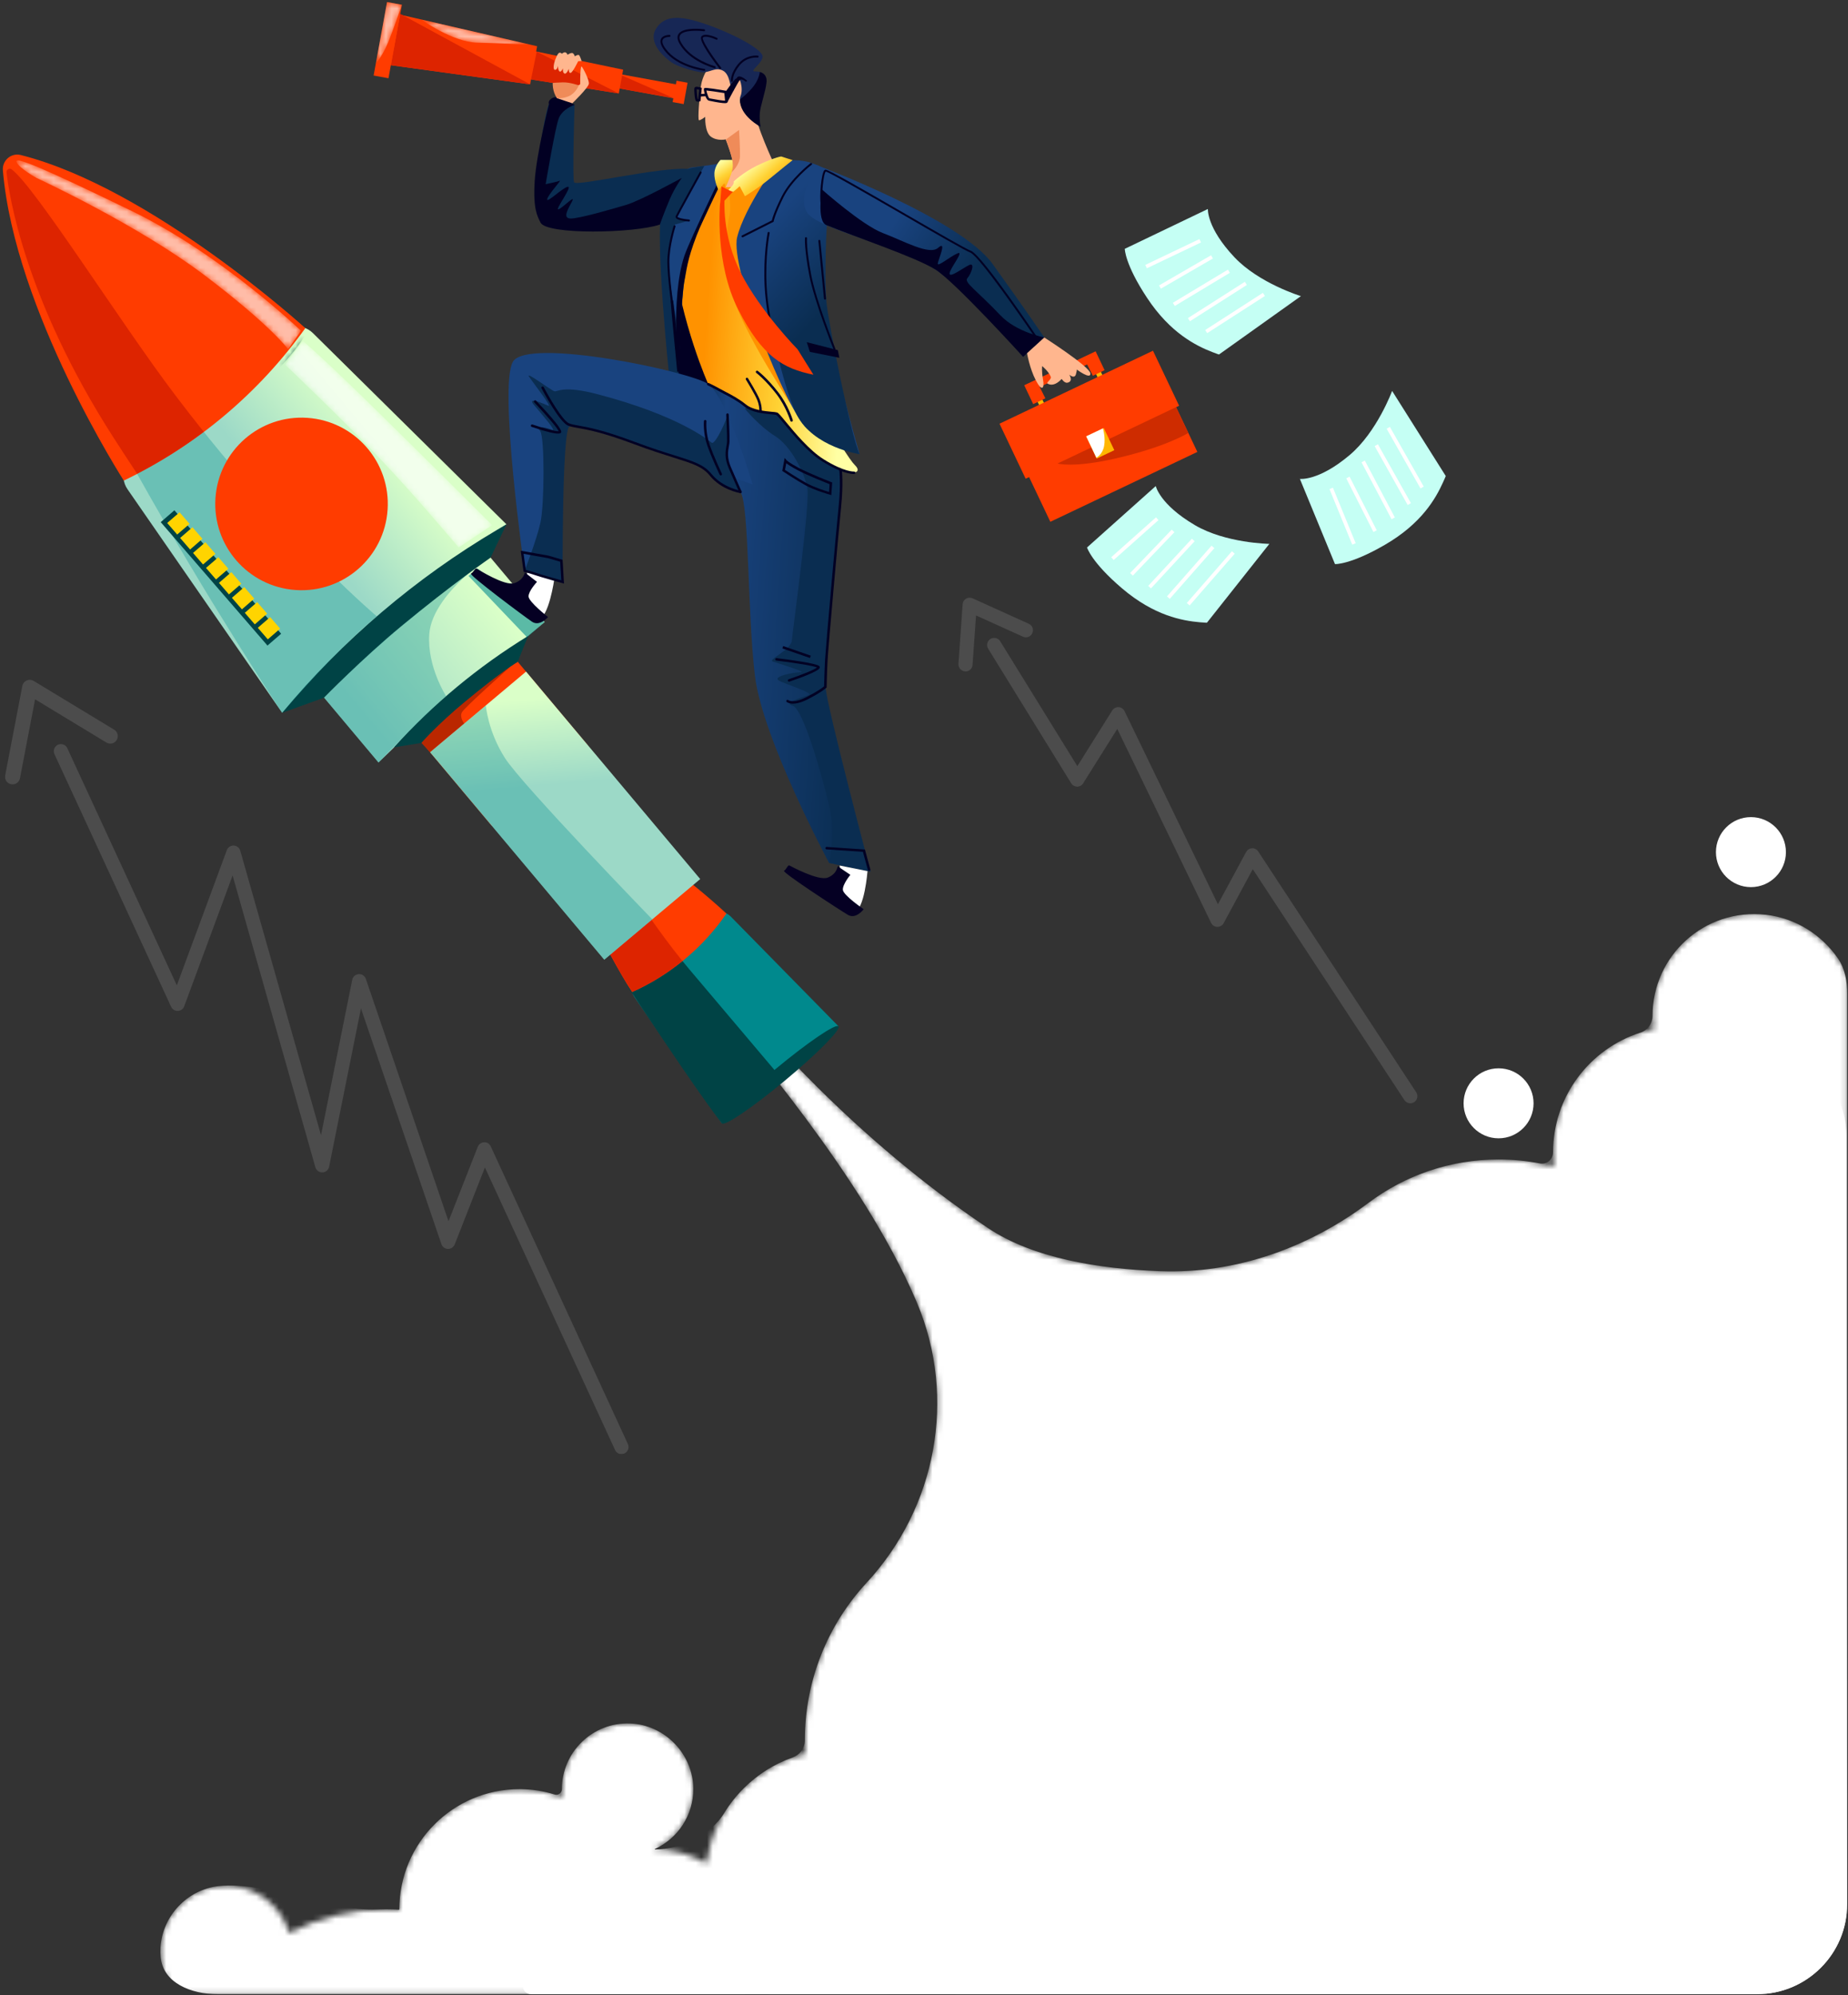 <svg width="328" height="354" viewBox="0 0 328 354" fill="none" xmlns="http://www.w3.org/2000/svg">
<rect x="0" y="0" width="328" height="354" fill="#333333" stroke="none"/>
<g clip-path="url(#clip0_656_10139)">
<mask id="mask0_656_10139" style="mask-type:alpha" maskUnits="userSpaceOnUse" x="28" y="162" width="300" height="192">
<path d="M28.491 345.574C28.801 339.964 33.241 335.264 38.821 334.654C44.691 334.014 49.791 337.724 51.321 342.974C56.471 340.294 62.321 338.774 68.521 338.774C69.311 338.774 70.101 338.804 70.881 338.854C70.881 338.824 70.881 338.804 70.881 338.774C70.881 327.004 80.421 317.454 92.201 317.454C94.891 317.454 97.461 317.974 99.831 318.884C99.771 318.414 99.731 317.934 99.731 317.454C99.731 310.854 105.211 305.534 111.861 305.804C117.981 306.044 122.991 311.204 123.051 317.334C123.101 322.184 120.181 326.354 116.011 328.164C116.091 328.164 116.181 328.154 116.261 328.154C119.581 328.154 122.681 329.064 125.361 330.624C126.051 325.754 128.231 321.064 131.981 317.324C135.111 314.194 138.911 312.154 142.921 311.164C142.881 310.394 142.851 309.614 142.851 308.824C142.851 298.014 147.011 288.184 153.811 280.834C166.201 267.454 169.851 248.034 162.781 231.214C162.721 231.074 162.661 230.934 162.601 230.784C152.951 208.194 131.691 184.404 127.171 178.324C126.611 177.574 126.691 176.494 127.401 175.884C128.261 175.154 129.421 175.414 130.061 176.254C134.071 181.544 151.391 201.884 175.361 217.904C183.321 223.224 194.911 225.154 205.971 225.554C219.311 226.034 232.211 221.434 242.891 213.424C249.321 208.594 257.321 205.734 265.981 205.734C269.381 205.734 272.671 206.174 275.801 207.004C275.711 206.174 275.651 205.334 275.651 204.474C275.651 193.684 283.311 184.684 293.491 182.614C293.391 181.834 293.311 181.034 293.311 180.224C293.311 169.584 302.521 161.094 313.401 162.304C319.861 163.034 325.321 167.264 327.861 173.004V353.834H168.501C168.061 351.804 167.761 349.724 167.631 347.604C166.901 348.624 166.101 349.604 165.191 350.514C163.891 351.814 162.471 352.904 160.981 353.834H136.241C135.291 353.244 134.351 352.594 133.471 351.854C133.251 352.534 132.971 353.194 132.681 353.834H31.321C29.411 351.644 28.321 348.744 28.491 345.574Z" fill="url(#paint0_linear_656_10139)"/>
</mask>
<g mask="url(#mask0_656_10139)">
<path d="M28.491 345.574C28.801 339.964 33.241 335.264 38.821 334.654C47.215 333.739 58.523 339.155 66.959 338.806C67.477 338.785 67.998 338.774 68.521 338.774C69.284 338.774 70.047 338.802 70.802 338.849C70.845 338.852 70.881 338.817 70.881 338.774C70.881 327.004 80.421 317.454 92.201 317.454C94.386 317.454 96.493 317.797 98.476 318.414C99.096 318.606 99.731 318.103 99.731 317.454C99.731 310.854 105.211 305.534 111.861 305.804C117.981 306.044 122.991 311.204 123.051 317.334C123.1 322.095 120.288 326.201 116.24 328.062C116.189 328.085 116.205 328.154 116.261 328.154C120.818 328.154 126.17 325.591 128.537 321.698C129.484 320.141 130.631 318.671 131.981 317.324C134.521 314.784 137.503 312.962 140.679 311.836C141.96 311.382 142.851 310.183 142.851 308.824C142.851 298.014 147.011 288.184 153.811 280.834C166.201 267.454 169.851 248.034 162.781 231.214C162.721 231.074 162.661 230.934 162.601 230.784C152.951 208.194 131.691 184.404 127.171 178.324C126.611 177.574 126.691 176.494 127.401 175.884C128.261 175.154 129.421 175.414 130.061 176.254C134.071 181.544 151.391 201.884 175.361 217.904C183.321 223.224 194.911 225.154 205.971 225.554C219.311 226.034 232.211 221.434 242.891 213.424C249.321 208.594 257.321 205.734 265.981 205.734C268.498 205.734 270.954 205.975 273.33 206.437C274.53 206.67 275.651 205.696 275.651 204.474C275.651 194.521 282.169 186.091 291.171 183.218C292.459 182.807 293.311 181.576 293.311 180.224C293.311 169.584 302.521 161.094 313.401 162.304C318.696 162.902 323.319 165.852 326.213 170.057C327.477 171.893 327.861 174.156 327.861 176.386V337.834C327.861 346.671 320.698 353.834 311.861 353.834H169.903C169.085 353.834 168.374 353.264 168.227 352.46C168.161 352.102 168.1 351.743 168.044 351.382C167.847 350.126 166.09 349.615 165.191 350.514C165.004 350.701 164.815 350.884 164.623 351.062C162.43 353.103 159.393 353.834 156.398 353.834H136.79C136.431 353.834 136.079 353.735 135.778 353.541C135.396 353.294 135.017 353.037 134.645 352.768C134.069 352.351 133.22 352.595 132.94 353.248C132.786 353.609 132.429 353.834 132.036 353.834H38.597C33.974 353.834 28.922 351.855 28.519 347.25C28.471 346.702 28.461 346.142 28.491 345.574Z" fill="url(#paint1_linear_656_10139)"/>
</g>
<path d="M310.771 157.404C307.342 157.404 304.561 154.624 304.561 151.194C304.561 147.764 307.342 144.984 310.771 144.984C314.201 144.984 316.981 147.764 316.981 151.194C316.981 154.624 314.201 157.404 310.771 157.404Z" fill="white"/>
<path d="M265.981 201.974C262.552 201.974 259.771 199.194 259.771 195.764C259.771 192.335 262.552 189.554 265.981 189.554C269.411 189.554 272.191 192.335 272.191 195.764C272.191 199.194 269.411 201.974 265.981 201.974Z" fill="white"/>
<path d="M259.948 237.761C254.644 236.9 251.042 231.902 251.903 226.597C252.763 221.293 257.761 217.691 263.066 218.552C268.37 219.412 271.972 224.41 271.111 229.715C270.251 235.019 265.253 238.621 259.948 237.761Z" fill="white"/>
<path d="M94.264 353.834C93.494 353.834 92.831 353.255 92.831 352.484C92.831 345.664 98.361 340.144 105.171 340.144C108.106 340.144 110.798 341.173 112.916 342.887C114.09 343.837 115.914 343.801 116.981 342.734C121.231 338.484 127.099 336.861 132.59 337.852C134.747 338.241 137.211 336.386 137.211 334.194C137.211 318.894 149.611 306.494 164.911 306.494C165.018 306.494 165.052 306.352 164.957 306.303C162.242 304.892 160.391 302.061 160.391 298.794C160.391 294.114 164.181 290.324 168.861 290.324C173.541 290.324 177.331 294.114 177.331 298.794C177.331 301.417 178.969 310.177 181.096 311.71C184.213 313.957 186.844 316.836 188.803 320.161C189.016 320.524 189.478 320.656 189.853 320.465C190.183 320.298 190.358 319.923 190.273 319.563C189.999 318.403 189.841 317.202 189.841 315.964C189.841 309.916 188.406 301.519 184.163 297.208C178.571 291.528 175.121 283.735 175.121 275.134C175.121 271.622 175.698 268.248 176.765 265.1C177.126 264.035 177.458 262.956 177.609 261.841C179.442 248.325 174.917 236.197 162.871 220.194C161.718 218.661 166.153 214.686 167.62 215.923C169.394 217.419 171.157 218.854 172.881 220.194C188.114 232.039 202.156 233.85 203.625 234.011C203.715 234.021 203.802 234.03 203.891 234.041C210.993 234.947 223.383 234.877 230.463 233.814C231.336 233.682 232.231 233.614 233.141 233.614C237.845 233.614 242.123 235.425 245.321 238.387C247.605 240.501 251.159 241.304 254.271 241.304C259.041 241.304 263.053 244.562 264.196 248.975C264.264 249.239 264.49 249.434 264.761 249.453C264.915 249.464 265.068 249.477 265.222 249.489C265.324 249.497 265.401 249.417 265.401 249.314C265.401 239.554 273.311 231.644 283.071 231.644C287.788 231.644 293.547 229.059 296.132 225.113C296.259 224.919 296.388 224.727 296.521 224.538C298.866 221.18 299.299 216.416 298.09 212.502C297.584 210.866 297.311 209.129 297.311 207.324C297.311 197.564 305.221 189.654 314.981 189.654C317.667 189.654 320.208 190.254 322.483 191.326C326.225 193.088 327.694 197.374 327.698 201.51L327.844 337.817C327.854 346.66 320.687 353.834 311.844 353.834H94.264Z" fill="white"/>
<path d="M125.671 162.884L120.541 169.034L113.611 172.934C112.161 173.744 111.691 175.594 112.591 176.894L128.151 199.334C128.151 199.334 134.831 192.484 137.671 190.114C140.521 187.744 148.841 182.114 148.841 182.114L129.691 162.614C128.591 161.494 126.721 161.624 125.671 162.884Z" fill="#00898D"/>
<path d="M99.361 143.444C100.111 157.394 112.191 176.034 112.191 176.034C118.921 173.024 124.741 168.184 128.931 162.104C128.931 162.094 112.291 146.354 99.361 143.444Z" fill="#FF3C00"/>
<path d="M112.201 176.024C112.201 176.024 109.211 171.734 113.671 178.444C125.781 196.684 128.151 199.324 128.151 199.324C128.151 199.324 132.801 193.734 137.671 190.104C137.671 190.104 131.401 182.704 122.371 172.014C121.961 171.524 121.551 171.024 121.141 170.524C118.411 172.734 115.411 174.584 112.201 176.024Z" fill="#004345"/>
<path d="M121.131 170.524C112.561 159.944 104.441 145.454 103.791 144.854C102.291 144.254 100.801 143.764 99.361 143.434C99.371 143.554 99.381 143.674 99.391 143.794C99.531 145.284 100.291 151.434 104.031 160.524C107.711 169.094 112.201 176.024 112.201 176.024C115.411 174.584 118.411 172.734 121.131 170.524Z" fill="#DD2400"/>
<path d="M148.831 182.104C149.291 182.664 145.041 186.974 139.321 191.724C133.611 196.484 128.601 199.884 128.131 199.314C127.671 198.754 131.921 194.444 137.641 189.694C143.361 184.944 148.371 181.544 148.831 182.104Z" fill="#004345"/>
<path d="M104.351 132.263L87.32 146.563L61.401 115.694L78.432 101.393L104.351 132.263Z" fill="#FF3C00"/>
<path d="M82.401 128.384C82.401 128.384 81.521 127.274 81.981 126.394C82.451 125.504 90.501 118.364 90.501 118.364C90.501 118.364 80.621 124.554 78.491 126.404C76.361 128.254 74.801 131.814 74.801 131.814L76.341 133.464L82.401 128.384Z" fill="#BA2700"/>
<path d="M96.671 110.374L70.111 132.454L67.181 135.294L45.161 109.064L74.731 84.234L96.671 110.374Z" fill="url(#paint2_linear_656_10139)"/>
<path d="M124.281 155.974L107.251 170.284L76.341 133.474L93.371 119.164L124.281 155.974Z" fill="url(#paint3_linear_656_10139)"/>
<path opacity="0.32" d="M86.231 125.164C86.231 125.164 86.581 129.724 89.611 134.484C92.631 139.244 115.771 163.124 115.771 163.124L107.251 170.274L76.341 133.464L86.231 125.164Z" fill="#00898D"/>
<path d="M48.051 59.964L38.041 71.694L24.831 79.484C22.081 81.104 21.051 84.534 22.641 86.824L50.081 126.474C50.081 126.474 63.031 113.304 68.501 108.714C73.981 104.114 89.901 93.044 89.901 93.044L55.541 59.104C53.591 57.164 50.101 57.574 48.051 59.964Z" fill="url(#paint4_linear_656_10139)"/>
<path d="M0.511 30.224C2.591 55.124 21.971 85.274 21.971 85.274C34.811 79.104 45.891 69.804 54.191 58.224C54.191 58.224 26.931 33.374 3.671 27.504C1.971 27.084 0.371 28.474 0.511 30.224Z" fill="#FF3C00"/>
<path d="M50.081 126.474L57.521 123.784C57.521 123.784 64.271 116.884 71.171 111.164C80.241 103.654 87.071 98.944 87.071 98.944L89.891 93.024L88.221 94.014C73.751 102.574 60.851 113.554 50.081 126.474Z" fill="#004345"/>
<path d="M74.791 131.814C74.791 131.814 77.551 128.624 82.531 124.504C89.071 119.084 91.871 117.454 91.871 117.454L93.731 112.844C84.891 118.264 76.871 124.914 69.921 132.604L74.791 131.814Z" fill="#004345"/>
<path opacity="0.32" d="M24.331 84.064C37.211 107.104 50.071 126.474 50.071 126.474C50.071 126.474 55.991 119.754 59.461 116.254C64.551 111.124 66.891 109.364 66.891 109.364C66.891 109.364 53.151 97.844 36.181 76.634C32.451 79.424 28.491 81.914 24.331 84.064Z" fill="#00898D"/>
<path d="M31.111 70.124C21.481 57.424 6.231 33.134 2.071 30.054C1.671 29.754 1.111 30.084 1.161 30.584C1.571 34.344 4.311 52.984 20.101 77.574C21.531 79.804 22.941 81.954 24.331 84.054C28.491 81.904 32.451 79.414 36.171 76.624C34.521 74.554 32.821 72.394 31.111 70.124Z" fill="#DD2400"/>
<path d="M52.492 104.691C44.055 104.125 37.675 96.826 38.241 88.389C38.808 79.952 46.107 73.572 54.543 74.139C62.98 74.705 69.361 82.004 68.794 90.441C68.228 98.878 60.929 105.258 52.492 104.691Z" fill="#FF3C00"/>
<path opacity="0.32" d="M79.181 123.524C79.181 123.524 75.781 118.274 76.191 112.514C76.471 108.494 80.061 104.594 82.191 102.614C83.111 101.764 83.761 101.264 83.761 101.264C83.761 101.264 73.261 109.134 68.021 113.784C62.781 118.434 57.531 123.784 57.531 123.784L67.191 135.294C67.181 135.294 75.021 127.044 79.181 123.524Z" fill="#00898D"/>
<path d="M47.473 114.545L28.527 92.643L30.955 90.543L49.901 112.445L47.473 114.545Z" fill="#004345"/>
<path d="M31.45 94.845L29.677 92.795L31.87 90.898L33.643 92.948L31.45 94.845Z" fill="#FFD400"/>
<path d="M33.741 97.501L31.968 95.452L34.162 93.555L35.935 95.604L33.741 97.501Z" fill="#FFD400"/>
<path d="M36.036 100.16L34.263 98.11L36.456 96.213L38.229 98.263L36.036 100.16Z" fill="#FFD400"/>
<path d="M38.338 102.818L36.565 100.769L38.758 98.871L40.531 100.921L38.338 102.818Z" fill="#FFD400"/>
<path d="M40.637 105.469L38.864 103.419L41.057 101.522L42.83 103.571L40.637 105.469Z" fill="#FFD400"/>
<path d="M42.936 108.119L41.163 106.07L43.356 104.173L45.129 106.222L42.936 108.119Z" fill="#FFD400"/>
<path d="M45.224 110.782L43.451 108.733L45.645 106.836L47.417 108.885L45.224 110.782Z" fill="#FFD400"/>
<path d="M47.529 113.441L45.757 111.391L47.95 109.494L49.723 111.544L47.529 113.441Z" fill="#FFD400"/>
<mask id="mask1_656_10139" style="mask-type:alpha" maskUnits="userSpaceOnUse" x="2" y="28" width="52" height="34">
<path d="M6.521 31.594C6.521 31.594 24.431 39.864 36.241 48.794C48.051 57.714 51.141 61.964 51.141 61.964L53.421 58.684C53.421 58.684 39.401 45.214 23.361 37.424C7.311 29.634 2.461 27.634 2.951 28.774C3.431 29.894 6.521 31.594 6.521 31.594Z" fill="url(#paint5_linear_656_10139)"/>
</mask>
<g mask="url(#mask1_656_10139)">
<path opacity="0.66" d="M6.521 31.594C6.521 31.594 24.431 39.864 36.241 48.794C48.051 57.714 51.141 61.964 51.141 61.964L53.421 58.684C53.421 58.684 39.401 45.214 23.361 37.424C7.311 29.634 2.461 27.634 2.951 28.774C3.431 29.894 6.521 31.594 6.521 31.594Z" fill="url(#paint6_linear_656_10139)"/>
</g>
<mask id="mask2_656_10139" style="mask-type:alpha" maskUnits="userSpaceOnUse" x="50" y="60" width="38" height="38">
<path d="M50.601 64.704C50.601 64.704 59.931 73.594 66.531 80.434C73.131 87.274 81.411 97.144 81.411 97.144L87.361 93.174C87.361 93.174 73.431 79.254 64.701 70.744C56.801 63.034 53.761 60.494 53.761 60.494L50.601 64.704Z" fill="url(#paint7_linear_656_10139)"/>
</mask>
<g mask="url(#mask2_656_10139)">
<path opacity="0.66" d="M50.601 64.704C50.601 64.704 59.931 73.594 66.531 80.434C73.131 87.274 81.411 97.144 81.411 97.144L87.361 93.174C87.361 93.174 73.431 79.254 64.701 70.744C56.801 63.034 53.761 60.494 53.761 60.494L50.601 64.704Z" fill="url(#paint8_linear_656_10139)"/>
<path d="M55.671 81.604C52.771 77.824 48.701 78.334 45.431 81.244C42.161 84.154 40.921 88.344 43.821 92.124C44.041 92.414 44.281 92.684 44.531 92.944L44.541 92.954C45.111 93.624 45.821 94.124 46.621 94.534C46.891 94.684 47.171 94.814 47.451 94.924C48.811 95.514 52.311 96.634 53.681 97.314C55.621 98.274 57.491 100.274 58.231 101.104C58.461 101.364 58.751 101.564 59.071 101.694L59.481 101.864C59.941 102.054 60.471 101.984 60.861 101.674L63.971 99.204C64.491 98.794 64.511 98.004 64.011 97.574C62.271 96.084 58.811 92.894 58.321 90.754C57.661 87.884 57.831 84.704 56.331 82.564L56.321 82.554C56.121 82.244 55.901 81.914 55.671 81.604Z" fill="#BA2700"/>
<path d="M57.501 80.014C54.601 76.234 50.531 76.744 47.261 79.654C43.991 82.564 42.751 86.754 45.651 90.534C45.871 90.824 46.111 91.094 46.361 91.354L46.371 91.364C46.941 92.034 47.651 92.534 48.451 92.944C48.721 93.094 49.001 93.224 49.281 93.334C50.641 93.924 52.151 94.374 53.521 95.054C56.021 96.294 56.151 96.924 56.151 96.924L58.751 94.614L61.381 92.284C61.381 92.284 60.811 92.054 60.151 89.174C59.491 86.304 59.661 83.124 58.161 80.984L58.151 80.974C57.951 80.644 57.741 80.324 57.501 80.014Z" fill="#FFD400"/>
<path d="M60.941 91.694C60.941 91.694 60.361 93.184 58.761 94.614C57.161 96.034 55.691 96.364 55.691 96.364C55.691 96.364 55.431 97.834 55.871 97.934C56.311 98.044 56.371 97.894 56.371 97.894C56.371 97.894 58.471 100.944 59.781 101.094C61.001 101.224 62.511 99.834 62.721 99.634C62.931 99.464 64.381 98.224 64.491 96.914C64.611 95.494 62.221 92.704 62.221 92.704C62.221 92.704 62.361 92.654 62.351 92.174C62.331 91.694 60.941 91.694 60.941 91.694Z" fill="url(#paint9_linear_656_10139)"/>
<path d="M57.371 95.764C57.031 95.364 55.161 93.144 53.331 91.234C53.511 90.904 53.641 90.504 53.711 90.074C53.951 90.144 54.181 90.184 54.401 90.164C54.741 90.134 55.011 89.994 55.181 89.754L54.701 89.414C54.631 89.514 54.521 89.574 54.351 89.584C54.171 89.594 53.971 89.554 53.761 89.474C53.751 89.064 53.621 88.664 53.361 88.284C52.961 87.704 52.221 86.734 51.711 86.754C51.571 86.764 51.431 86.834 51.351 86.964C51.051 87.474 51.721 88.554 52.301 89.154C52.561 89.424 52.851 89.654 53.161 89.824C53.121 90.174 53.031 90.504 52.901 90.784C51.731 89.604 50.641 88.624 50.031 88.414C49.181 88.124 48.891 88.504 48.801 88.684C48.431 89.454 49.441 90.924 51.061 91.964C51.681 92.364 52.181 92.254 52.501 92.104C52.671 92.014 52.841 91.884 52.981 91.724C54.491 93.304 56.091 95.144 56.921 96.134L57.371 95.764ZM49.831 88.974C50.351 89.154 51.411 90.114 52.571 91.314C52.471 91.434 52.351 91.534 52.231 91.594C51.971 91.724 51.681 91.694 51.371 91.494C49.721 90.434 49.181 89.234 49.321 88.954C49.331 88.934 49.351 88.924 49.381 88.914C49.471 88.884 49.621 88.894 49.831 88.974ZM52.881 88.614C52.991 88.774 53.071 88.934 53.121 89.114C52.981 89.014 52.851 88.894 52.721 88.764C52.261 88.274 51.971 87.744 51.881 87.454C52.101 87.634 52.481 88.034 52.881 88.614Z" fill="black"/>
<path d="M60.321 93.174C59.571 92.104 58.181 90.044 57.021 88.144C57.171 88.044 57.291 87.934 57.401 87.804C57.651 87.504 57.891 86.974 57.631 86.194C57.001 84.314 55.881 82.984 55.071 83.164C54.811 83.214 54.431 83.444 54.541 84.384C54.621 85.054 55.321 86.424 56.191 87.894C55.911 87.974 55.601 88.004 55.281 87.994C55.181 87.644 55.031 87.294 54.841 86.974C54.391 86.244 53.491 85.334 52.971 85.554C52.841 85.614 52.751 85.714 52.711 85.864C52.591 86.384 53.421 87.444 53.791 87.874C54.081 88.214 54.421 88.434 54.801 88.524C54.841 88.784 54.831 89.034 54.781 89.234C54.751 89.344 54.691 89.494 54.561 89.554L54.831 90.074C55.071 89.944 55.251 89.704 55.341 89.384C55.411 89.144 55.421 88.874 55.391 88.584C55.781 88.594 56.161 88.524 56.501 88.414C57.961 90.824 59.731 93.344 59.851 93.524L60.321 93.174ZM55.191 83.724C55.461 83.664 56.441 84.494 57.071 86.374C57.211 86.794 57.171 87.144 56.941 87.424C56.881 87.504 56.801 87.574 56.711 87.634C55.851 86.184 55.181 84.894 55.111 84.314C55.071 83.894 55.161 83.734 55.191 83.724ZM54.331 87.274C54.431 87.444 54.521 87.624 54.601 87.804C54.471 87.724 54.341 87.614 54.221 87.474C53.741 86.914 53.441 86.434 53.331 86.164C53.581 86.324 53.991 86.714 54.331 87.274Z" fill="black"/>
<path d="M56.551 98.074C56.411 98.114 56.261 98.034 56.211 97.894C56.151 97.744 56.231 97.574 56.381 97.514C56.391 97.504 57.691 97.004 59.431 95.534C61.161 94.074 61.961 92.574 61.961 92.554C62.031 92.414 62.211 92.354 62.351 92.434C62.491 92.504 62.551 92.684 62.471 92.824C62.441 92.884 61.621 94.444 59.791 95.984C57.971 97.514 56.631 98.044 56.571 98.064C56.571 98.074 56.561 98.074 56.551 98.074Z" fill="black"/>
<path d="M58.241 98.844C58.101 98.874 57.961 98.814 57.901 98.674C57.841 98.524 57.901 98.354 58.051 98.284C58.071 98.274 59.551 97.634 60.651 96.464C61.761 95.294 62.161 94.464 62.161 94.454C62.231 94.304 62.401 94.244 62.551 94.314C62.701 94.384 62.761 94.554 62.691 94.704C62.671 94.744 62.261 95.634 61.071 96.874C59.881 98.124 58.341 98.794 58.281 98.824C58.271 98.834 58.251 98.844 58.241 98.844Z" fill="black"/>
<path d="M58.721 99.464C58.581 99.494 58.441 99.434 58.381 99.294C58.321 99.144 58.381 98.974 58.531 98.904C58.551 98.894 60.031 98.254 61.131 97.084C62.241 95.914 62.641 95.084 62.641 95.074C62.711 94.934 62.881 94.864 63.031 94.934C63.181 95.004 63.241 95.174 63.171 95.324C63.151 95.364 62.741 96.254 61.551 97.494C60.361 98.744 58.821 99.414 58.761 99.444C58.751 99.454 58.731 99.464 58.721 99.464Z" fill="black"/>
<path d="M59.191 100.084C59.051 100.114 58.911 100.054 58.851 99.914C58.791 99.764 58.851 99.594 59.001 99.524C59.021 99.514 60.501 98.874 61.601 97.704C62.711 96.534 63.111 95.704 63.111 95.694C63.181 95.544 63.351 95.484 63.501 95.554C63.651 95.624 63.711 95.794 63.641 95.944C63.621 95.984 63.201 96.874 62.021 98.114C60.831 99.364 59.291 100.034 59.231 100.064C59.221 100.074 59.211 100.084 59.191 100.084Z" fill="black"/>
<mask id="mask3_656_10139" style="mask-type:alpha" maskUnits="userSpaceOnUse" x="45" y="78" width="14" height="7">
<path d="M58.741 84.654C58.741 84.654 57.041 77.324 51.261 78.764C46.771 79.884 45.721 83.854 45.721 83.854C45.721 83.854 48.391 82.044 51.261 81.664C56.521 80.984 57.971 83.914 58.741 84.654Z" fill="url(#paint10_linear_656_10139)"/>
</mask>
<g mask="url(#mask3_656_10139)">
<path d="M58.741 84.654C58.741 84.654 57.041 77.324 51.261 78.764C46.771 79.884 45.721 83.854 45.721 83.854C45.721 83.854 48.391 82.044 51.261 81.664C56.521 80.984 57.971 83.914 58.741 84.654Z" fill="url(#paint11_linear_656_10139)"/>
</g>
<path d="M41.461 72.884C41.001 73.274 40.521 73.674 40.021 74.074C27.291 84.474 22.301 85.734 22.091 85.784C21.821 85.844 21.541 85.674 21.481 85.404C21.421 85.124 21.591 84.854 21.861 84.794C21.911 84.784 26.911 83.484 39.381 73.294C51.821 63.124 53.701 58.124 53.721 58.074C53.821 57.804 54.111 57.664 54.371 57.764C54.641 57.854 54.781 58.144 54.691 58.414C54.611 58.594 52.911 63.264 41.461 72.884Z" fill="#004345"/>
</g>
<path opacity="0.58" d="M93.541 113.074L83.161 102.194L84.731 100.844L96.671 110.374L93.541 113.074Z" fill="#00898D"/>
<path d="M148.131 76.054C148.131 76.054 149.211 87.364 147.971 95.344C146.741 103.324 145.171 117.624 147.221 126.414C149.271 135.194 153.801 153.884 154.381 154.404C154.961 154.924 147.141 153.094 147.141 153.094C147.141 153.094 135.331 131.094 133.991 119.894C132.651 108.694 132.981 89.504 131.421 87.284C129.851 85.074 124.901 83.194 123.641 78.444C122.021 72.304 126.531 65.694 126.531 65.694C126.531 65.694 146.771 72.594 148.131 76.054Z" fill="url(#paint12_linear_656_10139)"/>
<path d="M132.211 72.524C132.211 72.524 134.761 75.634 137.541 77.354C140.321 79.074 142.801 83.814 143.301 86.634C143.801 89.454 140.671 111.994 140.541 113.654C140.401 115.314 136.211 117.064 137.151 117.374C138.091 117.694 143.331 119.274 142.111 119.274C140.891 119.274 137.011 120.024 138.241 120.744C139.481 121.464 144.451 122.914 143.531 123.304C142.621 123.694 138.761 124.704 140.681 125.214C142.601 125.724 146.121 138.424 147.221 143.164C148.321 147.904 147.151 153.104 147.151 153.104L154.521 154.664C154.521 154.664 146.741 125.284 146.511 121.894C146.291 118.504 148.511 94.994 149.071 90.014C149.731 84.104 149.361 81.244 149.361 81.244C149.361 81.244 139.981 72.674 136.861 72.044C133.741 71.404 132.211 72.524 132.211 72.524Z" fill="url(#paint13_linear_656_10139)"/>
<path d="M193.994 65.222L194.843 64.819L195.933 67.113L195.084 67.516L193.994 65.222Z" fill="#FFB600"/>
<path d="M184.094 71.158L184.943 70.754L185.617 72.172L184.768 72.576L184.094 71.158Z" fill="#FFB600"/>
<path d="M178.501 75.911L204.595 63.512L212.518 80.185L186.424 92.584L178.501 75.911Z" fill="#FF3C00"/>
<path d="M177.4 75.178L204.64 62.23L209.281 71.994L182.041 84.941L177.4 75.178Z" fill="#FF3C00"/>
<path d="M210.911 76.814C210.911 76.814 207.061 79.264 198.101 81.324C190.471 83.084 187.701 82.244 187.701 82.244L208.731 72.244L210.911 76.814Z" fill="#CE2C00"/>
<path d="M192.778 77.438L195.912 75.948L197.78 79.877L194.646 81.367L192.778 77.438Z" fill="#FFB600"/>
<path d="M195.751 76.014C195.751 76.014 196.251 77.534 195.971 79.104C195.691 80.684 194.591 81.204 194.591 81.204L192.791 77.414L195.751 76.014Z" fill="white"/>
<path d="M181.791 68.354L194.461 62.334L196.051 65.684L193.971 66.674L192.951 64.664L184.531 68.664L185.541 70.674L183.381 71.704L181.791 68.354Z" fill="#FF3C00"/>
<path d="M194.348 67.559L194.631 68.156L186.204 72.16L185.921 71.564L194.348 67.559Z" fill="#FF3C00"/>
<path d="M126.161 68.744L120.681 49.084L120.391 66.574L126.161 68.744Z" fill="#020023"/>
<path d="M125.701 68.154C125.701 68.154 120.891 57.464 119.381 44.714C117.881 31.964 125.781 30.244 126.371 29.964C130.391 28.054 145.961 29.134 146.881 31.094C149.111 35.834 140.901 46.254 140.621 57.434C140.431 65.104 150.091 80.934 151.711 82.504C154.371 85.074 146.221 84.864 138.221 73.724C137.351 72.514 136.331 73.794 133.241 72.504C132.251 72.094 131.291 71.294 130.541 70.724C128.271 69.044 125.701 68.154 125.701 68.154Z" fill="url(#paint14_linear_656_10139)"/>
<path d="M128.711 33.524L122.411 44.864L128.911 29.984L128.711 33.524Z" fill="#FF9100"/>
<path d="M140.661 72.184C140.661 72.184 132.891 60.454 130.451 53.674C128.011 46.894 129.031 40.174 129.431 38.454C129.841 36.734 129.341 33.804 129.341 33.804L132.781 32.294L136.481 32.214C136.491 32.214 140.171 69.454 140.661 72.184Z" fill="#FF9100"/>
<path d="M137.431 29.184C137.431 29.184 133.991 21.904 133.921 19.334C133.851 16.764 133.931 11.404 129.841 10.654C125.751 9.904 124.591 13.884 124.371 15.444C124.151 17.004 123.801 21.274 124.061 21.334C124.321 21.394 125.171 20.734 125.171 20.734C125.171 20.734 125.041 23.424 126.181 24.254C127.321 25.084 128.801 24.734 128.801 24.734C128.801 24.734 130.291 28.384 130.101 29.514C129.921 30.644 128.711 33.224 128.711 33.224C128.711 33.224 136.601 33.334 137.431 29.184Z" fill="#FFB68E"/>
<path d="M138.091 28.674C138.091 28.674 132.191 36.654 130.841 42.064C129.481 47.474 139.601 72.864 143.211 76.014C146.821 79.164 152.571 80.584 152.571 80.584C152.571 80.584 146.711 60.764 145.971 50.634C145.231 40.504 148.891 33.324 146.331 30.394C143.761 27.464 138.091 28.674 138.091 28.674Z" fill="#19437F"/>
<path d="M129.141 28.804C129.141 28.804 126.091 37.184 123.381 41.684C120.671 46.184 120.451 66.574 120.451 66.574L119.411 65.994C119.411 65.994 117.301 42.294 117.821 37.804C118.341 33.324 121.311 29.834 122.851 29.704C124.381 29.574 129.141 28.804 129.141 28.804Z" fill="#19437F"/>
<path d="M152.561 80.584C152.561 80.584 144.391 79.384 141.431 73.614C138.471 67.844 135.251 51.024 135.711 46.424C136.171 41.824 136.721 41.384 136.721 41.384L133.821 40.804L137.151 39.224C137.151 39.224 136.991 37.734 138.891 34.944C140.791 32.154 143.971 29.084 143.971 29.084C143.971 29.084 147.931 29.024 147.211 34.564C146.491 40.104 146.381 49.894 146.661 53.384C146.931 56.874 151.121 77.664 152.561 80.584Z" fill="url(#paint15_linear_656_10139)"/>
<path d="M125.021 29.434C125.021 29.434 120.691 37.124 120.161 38.144C119.631 39.164 122.291 39.134 122.291 39.134L119.791 39.844C119.791 39.844 118.861 43.124 118.631 45.654C118.391 48.184 120.091 57.054 120.091 57.054L120.451 66.574L118.681 65.814C118.681 65.814 116.301 42.724 117.401 37.324C118.501 31.924 121.331 30.254 122.091 29.974C122.851 29.704 125.021 29.434 125.021 29.434Z" fill="url(#paint16_linear_656_10139)"/>
<path d="M117.701 39.334C117.701 39.334 97.701 42.794 95.821 39.094C93.941 35.394 96.721 19.684 97.431 18.484C98.141 17.284 99.011 17.464 99.011 17.464L101.981 18.594C101.981 18.594 101.561 31.544 101.891 32.344C102.221 33.134 116.981 29.614 122.091 29.974C122.091 29.974 118.331 39.044 117.701 39.334Z" fill="url(#paint17_linear_656_10139)"/>
<path d="M145.021 29.324C145.021 29.324 170.381 38.784 176.181 46.844C181.981 54.904 185.351 59.864 185.351 59.864L181.591 63.304C181.591 63.304 172.381 51.994 166.041 47.824C159.701 43.654 145.511 40.744 143.351 37.844C141.191 34.944 145.021 29.324 145.021 29.324Z" fill="url(#paint18_linear_656_10139)"/>
<path d="M185.361 59.874C185.361 59.874 180.441 58.974 177.581 55.964C173.251 51.404 171.031 50.114 171.711 49.344C172.451 48.494 173.061 46.564 172.071 47.004C171.081 47.444 168.491 49.424 168.541 48.514C168.591 47.604 171.311 44.334 169.901 44.974C168.481 45.614 166.291 47.514 166.451 46.704C166.611 45.894 168.101 42.564 166.521 43.964C164.951 45.364 160.451 42.764 156.731 41.364C153.011 39.964 145.871 33.604 145.871 33.604C145.871 33.604 144.941 39.234 146.651 39.934C151.761 42.024 162.551 45.644 166.041 47.834C169.521 50.024 181.591 63.314 181.591 63.314L185.361 59.874Z" fill="#020023"/>
<path d="M117.121 39.844C117.121 39.844 117.831 37.804 118.861 35.384C119.751 33.304 121.011 31.564 121.011 31.564C121.011 31.564 113.701 35.604 111.111 36.364C108.521 37.124 102.731 38.804 101.281 38.774C99.831 38.734 100.731 37.244 101.501 35.794C102.271 34.344 100.011 36.774 99.151 37.134C98.291 37.494 101.701 33.024 100.791 33.144C99.881 33.264 97.021 36.124 97.121 35.354C97.221 34.584 99.791 31.844 99.341 32.064C98.881 32.274 96.851 32.674 96.851 32.674C96.851 32.674 98.511 22.784 99.161 21.034C99.821 19.284 101.991 18.604 101.991 18.604C101.991 18.604 99.361 16.864 98.231 17.314C97.101 17.764 97.441 18.494 97.441 18.494C97.441 18.494 95.211 27.224 94.901 32.154C94.601 37.094 95.361 38.304 95.931 39.484C96.991 41.704 112.551 41.404 117.121 39.844Z" fill="#020023"/>
<path d="M182.291 62.674C182.291 62.674 182.741 65.364 183.841 67.474C184.931 69.584 185.411 68.904 185.131 67.384C184.851 65.864 184.971 64.954 184.971 64.954C184.971 64.954 186.131 65.894 186.501 66.854C186.671 67.294 185.661 67.884 185.901 68.044C187.131 68.804 188.431 67.234 188.431 67.234C188.431 67.234 188.931 68.014 189.461 67.904C190.591 67.654 189.771 66.474 189.771 66.474C189.771 66.474 190.711 67.304 190.961 66.414C191.211 65.514 191.101 65.554 191.101 65.554C191.101 65.554 193.641 67.454 193.531 66.254C193.431 65.054 185.351 59.884 185.351 59.884L182.291 62.674Z" fill="#FFB68E"/>
<path d="M129.141 28.804L129.571 29.204C129.571 29.204 124.781 38.804 123.661 41.744C121.871 46.404 121.901 47.884 121.401 50.234C121.261 50.894 121.041 53.914 121.041 53.914L120.451 66.414C120.451 66.414 118.911 53.014 121.481 45.364C122.511 42.344 129.141 28.804 129.141 28.804Z" fill="#020023"/>
<path d="M184.071 60.414L184.361 60.224C183.951 59.624 174.561 45.664 172.411 44.534C172.371 44.514 172.341 44.504 172.311 44.494C171.461 44.184 166.291 41.194 160.831 38.034C152.611 33.284 147.181 30.164 146.551 30.114C146.491 30.104 146.391 30.124 146.301 30.224C145.771 30.804 145.421 34.814 145.671 36.304L146.011 36.244C145.741 34.634 146.181 30.724 146.561 30.444C147.121 30.504 154.631 34.844 160.661 38.324C166.141 41.494 171.321 44.484 172.201 44.804C172.231 44.814 172.251 44.824 172.281 44.844C173.971 45.744 181.331 56.334 184.071 60.414Z" fill="#020023"/>
<path d="M148.981 63.484L143.741 62.434L143.191 60.714L148.701 62.124L148.981 63.484Z" fill="#020023"/>
<path d="M148.031 62.124C148.071 62.144 148.131 62.154 148.181 62.134C148.271 62.094 148.311 61.994 148.281 61.904C148.251 61.824 144.851 53.404 143.971 48.734C143.091 44.084 143.231 42.294 143.231 42.274C143.241 42.174 143.171 42.094 143.071 42.084C142.971 42.074 142.891 42.144 142.881 42.244C142.871 42.314 142.741 44.094 143.631 48.794C144.521 53.494 147.931 61.944 147.961 62.024C147.971 62.074 148.001 62.104 148.031 62.124Z" fill="#020023"/>
<path d="M146.341 53.144C146.371 53.164 146.401 53.164 146.441 53.164C146.541 53.154 146.611 53.074 146.601 52.974L145.601 42.724C145.591 42.624 145.511 42.554 145.411 42.564C145.311 42.574 145.241 42.654 145.251 42.754L146.251 53.004C146.251 53.064 146.291 53.114 146.341 53.144Z" fill="#020023"/>
<path d="M131.721 42.084C131.771 42.114 131.831 42.114 131.881 42.084L137.311 39.344L137.321 39.254C137.321 39.244 137.501 38.154 139.041 35.024C140.591 31.894 144.031 29.244 144.071 29.224C144.151 29.164 144.161 29.054 144.101 28.984C144.041 28.904 143.931 28.894 143.861 28.954C143.821 28.984 140.321 31.674 138.731 34.874C137.381 37.594 137.061 38.794 136.991 39.114L131.711 41.774C131.621 41.814 131.591 41.924 131.631 42.004C131.671 42.034 131.691 42.064 131.721 42.084Z" fill="#020023"/>
<path d="M137.841 62.634C137.881 62.654 137.921 62.664 137.971 62.644C138.061 62.614 138.121 62.524 138.091 62.434C138.071 62.374 136.361 56.274 136.071 50.874C135.781 45.474 136.591 41.404 136.601 41.364C136.621 41.274 136.561 41.174 136.461 41.154C136.371 41.134 136.271 41.194 136.251 41.294C136.241 41.334 135.431 45.444 135.721 50.884C136.011 56.324 137.731 62.464 137.751 62.524C137.761 62.574 137.791 62.614 137.841 62.634Z" fill="#020023"/>
<path d="M120.221 38.874C120.771 39.164 121.891 39.274 122.271 39.304C122.371 39.314 122.451 39.244 122.461 39.144C122.471 39.044 122.401 38.964 122.301 38.954C121.291 38.874 120.311 38.644 120.251 38.464C120.491 37.944 124.471 30.754 124.511 30.674C124.561 30.594 124.531 30.484 124.441 30.434C124.361 30.394 124.251 30.424 124.211 30.504C124.051 30.804 120.181 37.784 119.941 38.324C119.891 38.434 119.901 38.544 119.961 38.644C120.001 38.734 120.101 38.814 120.221 38.874Z" fill="#020023"/>
<path d="M119.231 54.194C119.261 54.214 119.301 54.214 119.341 54.214C119.441 54.204 119.501 54.114 119.491 54.014C119.481 53.964 118.831 49.344 118.801 46.534C118.771 43.744 119.881 40.244 119.891 40.204C119.921 40.114 119.871 40.014 119.781 39.984C119.691 39.954 119.591 40.004 119.561 40.094C119.551 40.134 118.431 43.684 118.451 46.534C118.481 49.364 119.141 54.014 119.141 54.064C119.141 54.124 119.181 54.174 119.231 54.194Z" fill="#020023"/>
<path d="M134.991 22.484C134.991 22.484 132.991 21.334 132.191 19.904C131.391 18.474 131.171 17.674 131.441 17.034C132.011 15.694 131.231 13.184 130.701 13.894C130.171 14.604 130.461 16.474 129.991 16.024C129.521 15.564 129.641 13.144 128.231 12.494C126.821 11.844 125.921 13.034 124.291 12.794C122.531 12.534 120.051 11.684 119.211 11.084C116.431 9.074 115.371 6.894 116.401 5.154C117.981 2.464 121.121 2.844 125.411 4.334C129.861 5.874 135.561 8.794 135.351 10.114C135.151 11.434 132.821 12.694 134.091 12.674C135.361 12.654 136.051 13.424 135.981 14.504C135.821 16.744 134.081 19.854 134.991 22.484Z" fill="#172755"/>
<path d="M138.691 27.774C138.521 27.724 136.731 28.224 134.311 29.414C131.891 30.604 130.211 32.204 130.211 32.204C130.211 32.204 130.401 32.594 129.761 33.194C129.121 33.794 129.351 33.794 129.351 33.794C129.351 33.794 129.911 34.184 130.221 33.964C130.531 33.754 131.291 33.044 131.291 33.044L132.221 34.814C132.221 34.814 134.521 33.454 136.711 31.624C138.391 30.224 140.681 28.414 140.681 28.414L138.691 27.774Z" fill="url(#paint19_linear_656_10139)"/>
<path d="M130.051 28.374H127.881C127.881 28.374 126.881 29.334 126.801 30.704C126.721 32.074 127.521 33.804 127.571 33.734C127.621 33.664 128.481 32.454 128.601 32.604C128.721 32.754 128.731 33.404 128.731 33.404C128.731 33.404 130.171 30.154 130.151 29.524C130.141 28.874 130.051 28.374 130.051 28.374Z" fill="url(#paint20_linear_656_10139)"/>
<path d="M130.071 34.024L127.791 36.454L128.061 33.084C128.061 33.084 129.351 33.804 130.071 34.024Z" fill="#FF3C00"/>
<path d="M144.371 66.484L141.571 61.994C141.571 61.994 134.991 55.274 131.521 48.494C128.051 41.714 128.601 35.174 128.601 35.174L127.791 36.144C127.791 36.144 126.811 46.754 131.071 55.014C135.311 63.264 138.991 65.404 144.371 66.484Z" fill="#FF3C00"/>
<path d="M128.861 24.734L131.171 23.064C131.171 23.064 131.371 26.124 131.341 27.724C131.301 29.324 129.841 30.574 129.841 30.574C129.841 30.574 130.171 29.854 130.041 28.744C129.891 27.634 128.861 24.734 128.861 24.734Z" fill="#EF8B59"/>
<path d="M131.331 17.664C131.331 17.664 132.911 16.464 133.851 15.164C134.791 13.864 134.851 12.774 134.851 12.774C134.851 12.774 136.211 12.994 136.051 14.604C135.881 16.294 134.931 18.814 134.851 20.154C134.771 21.494 134.991 22.494 134.991 22.494C134.991 22.494 131.261 20.574 131.331 17.664Z" fill="#020023"/>
<path d="M126.781 12.084C126.791 12.084 126.791 12.084 126.801 12.094C126.891 12.114 126.991 12.064 127.011 11.964C127.031 11.874 126.981 11.774 126.891 11.754C126.761 11.714 122.651 10.594 120.921 7.614C120.571 7.024 120.511 6.554 120.731 6.214C121.341 5.294 123.981 5.414 124.941 5.544C125.041 5.554 125.121 5.494 125.141 5.394C125.151 5.294 125.081 5.214 124.991 5.194C124.841 5.174 121.301 4.724 120.441 6.014C120.141 6.464 120.201 7.064 120.621 7.774C122.391 10.854 126.431 11.994 126.781 12.084Z" fill="#020023"/>
<path d="M127.751 12.224C127.811 12.254 127.881 12.254 127.941 12.204C128.021 12.144 128.031 12.034 127.971 11.964C125.991 9.404 124.521 6.984 124.751 6.684C125.061 6.274 126.371 6.684 127.121 7.034C127.211 7.074 127.311 7.034 127.351 6.954C127.391 6.864 127.351 6.764 127.271 6.724C127.051 6.614 125.061 5.714 124.481 6.484C123.931 7.204 126.801 11.034 127.701 12.194C127.711 12.194 127.731 12.214 127.751 12.224Z" fill="#020023"/>
<path d="M129.901 14.514C129.911 14.514 129.921 14.514 129.941 14.514C130.031 14.504 130.101 14.414 130.091 14.314C130.091 14.294 129.961 13.174 131.281 11.584C132.591 9.994 134.441 10.214 134.461 10.214C134.551 10.224 134.641 10.154 134.651 10.064C134.661 9.964 134.591 9.884 134.501 9.874C134.421 9.864 132.441 9.634 131.011 11.364C129.591 13.084 129.741 14.314 129.751 14.364C129.751 14.444 129.821 14.504 129.901 14.514Z" fill="#020023"/>
<path d="M120.711 11.204C122.761 12.274 124.851 12.544 124.981 12.564C125.081 12.574 125.161 12.504 125.171 12.414C125.181 12.314 125.111 12.234 125.021 12.224C124.971 12.214 120.361 11.624 118.191 8.714C117.641 7.984 117.451 7.404 117.631 7.044C117.891 6.534 118.821 6.544 118.831 6.544C118.931 6.544 119.001 6.464 119.011 6.374C119.011 6.274 118.941 6.204 118.841 6.194C118.791 6.194 117.681 6.184 117.331 6.884C117.081 7.374 117.281 8.064 117.921 8.924C118.671 9.934 119.691 10.664 120.711 11.204Z" fill="#020023"/>
<path d="M91.404 9.748L120.935 15.146L120.483 17.615L90.953 12.217L91.404 9.748Z" fill="#FF3C00"/>
<path d="M80.181 11.844L109.831 16.584L110.601 12.364L81.211 6.214L80.181 11.844Z" fill="#FF3C00"/>
<path d="M68.531 11.454L94.091 14.964L95.331 8.204L70.181 2.404L68.531 11.454Z" fill="#FF3C00"/>
<path d="M71.041 2.454L94.091 14.964L69.371 11.564L71.041 2.454Z" fill="#DD2400"/>
<path d="M95.261 9.154L94.251 14.094L109.831 16.584L95.261 9.154Z" fill="#DD2400"/>
<path d="M110.411 13.404L109.991 15.714L119.511 17.384L110.411 13.404Z" fill="#DD2400"/>
<path d="M68.698 0.359L71.334 0.841L68.95 13.885L66.314 13.403L68.698 0.359Z" fill="#FF3C00"/>
<path d="M120.078 14.323L122.035 14.681L121.343 18.468L119.386 18.11L120.078 14.323Z" fill="#FF3C00"/>
<path d="M102.621 10.854C102.621 10.854 101.691 12.794 101.301 12.924C100.911 13.054 100.951 12.204 100.951 12.204C100.951 12.204 100.581 13.194 100.201 13.054C99.821 12.914 99.921 12.114 99.921 12.114C99.921 12.114 99.591 12.904 99.301 12.664C99.011 12.424 99.041 11.654 99.041 11.654C99.041 11.654 98.951 12.364 98.531 12.394C98.111 12.424 98.241 11.384 98.581 10.504C98.921 9.624 99.161 9.304 99.411 9.354C99.661 9.394 99.711 9.544 99.711 9.544C99.711 9.544 100.171 9.134 100.451 9.334C100.731 9.534 100.721 9.724 100.721 9.724C100.721 9.724 101.441 9.224 101.711 9.464C101.971 9.704 102.021 9.994 102.021 9.994C102.021 9.994 102.651 9.564 102.821 9.834C103.001 10.094 103.231 10.834 103.231 10.834L102.621 10.854Z" fill="#FFB68E"/>
<path d="M101.581 18.324C101.581 18.324 104.411 15.594 104.511 14.874C104.601 14.164 103.501 12.094 103.251 11.814C103.001 11.534 102.961 14.224 102.981 14.784C103.001 15.354 101.921 15.114 100.731 15.034C99.151 14.924 98.401 14.834 98.201 15.044C98.001 15.254 98.881 17.434 98.881 17.434L101.581 18.324Z" fill="#FFB68E"/>
<path d="M98.871 17.434C98.871 17.434 99.841 17.554 101.001 17.044C102.171 16.534 102.741 15.154 102.741 15.154C102.741 15.154 101.151 14.574 99.861 14.614C98.581 14.654 98.101 14.714 98.101 14.714C98.101 14.714 98.011 16.254 98.871 17.434Z" fill="#EF8B59"/>
<path d="M119.511 17.384L110.411 13.404L119.511 17.384Z" fill="#DD2400"/>
<mask id="mask4_656_10139" style="mask-type:alpha" maskUnits="userSpaceOnUse" x="74" y="3" width="21" height="5">
<path d="M94.161 7.934C94.161 7.934 89.121 7.694 84.661 7.564C80.201 7.434 74.821 3.474 74.821 3.474L94.161 7.934Z" fill="url(#paint21_linear_656_10139)"/>
</mask>
<g mask="url(#mask4_656_10139)">
<path opacity="0.66" d="M94.161 7.934C94.161 7.934 89.121 7.694 84.661 7.564C80.201 7.434 74.821 3.474 74.821 3.474L94.161 7.934Z" fill="url(#paint22_linear_656_10139)"/>
</g>
<mask id="mask5_656_10139" style="mask-type:alpha" maskUnits="userSpaceOnUse" x="66" y="0" width="6" height="12">
<path d="M71.331 0.854C71.331 0.854 69.681 5.654 68.781 7.774C67.881 9.894 66.691 11.324 66.691 11.324L68.691 0.374L71.331 0.854Z" fill="url(#paint23_linear_656_10139)"/>
</mask>
<g mask="url(#mask5_656_10139)">
<path opacity="0.66" d="M71.331 0.854C71.331 0.854 69.681 5.654 68.781 7.774C67.881 9.894 66.691 11.324 66.691 11.324L68.691 0.374L71.331 0.854Z" fill="url(#paint24_linear_656_10139)"/>
</g>
<path d="M125.701 68.154C122.701 65.944 93.631 59.784 91.041 64.174C88.451 68.564 93.111 101.274 93.111 101.274L99.861 103.244C99.861 103.244 99.601 96.624 99.801 89.124C100.121 77.014 99.961 75.384 99.961 75.384C101.871 74.374 133.571 85.954 133.571 85.954C133.571 85.954 129.121 70.674 125.701 68.154Z" fill="#19437F"/>
<path d="M131.421 87.284C132.341 87.514 128.861 84.174 129.161 80.084C129.471 75.994 128.961 73.244 129.111 73.564C129.251 73.884 126.961 79.024 126.321 78.554C125.681 78.084 120.461 73.714 106.041 69.944C99.971 68.354 99.021 69.504 98.451 69.434C97.891 69.364 93.141 65.704 93.911 66.854C94.681 68.004 98.061 72.304 97.321 71.994C96.591 71.684 93.431 70.264 94.761 71.844C96.091 73.424 98.901 76.624 97.981 76.254C97.061 75.894 95.071 75.344 95.881 76.494C96.691 77.644 96.631 89.574 95.921 92.744C95.201 95.914 93.111 101.294 93.111 101.294L99.861 103.264C99.861 103.264 99.721 76.154 101.071 75.694C103.191 74.964 121.791 81.544 124.231 82.814C126.281 83.864 127.631 86.354 131.421 87.284Z" fill="url(#paint25_linear_656_10139)"/>
<path d="M148.261 158.014C148.261 158.014 149.221 157.864 149.251 156.404C149.281 154.944 149.031 153.574 149.031 153.574L153.971 154.564C153.971 154.564 153.451 161.514 151.561 161.854C150.311 162.074 149.521 159.314 148.261 158.014Z" fill="white"/>
<path d="M153.291 161.324C153.291 161.324 151.931 163.174 150.491 162.324C149.051 161.474 138.721 154.754 139.161 154.504C139.601 154.244 139.821 153.424 140.111 153.564C140.401 153.714 145.261 156.354 146.911 155.714C148.561 155.074 148.671 153.694 148.671 153.694L150.931 155.224C150.931 155.224 149.521 156.924 149.601 157.894C149.681 158.864 153.291 161.324 153.291 161.324Z" fill="#050023"/>
<path d="M92.471 105.854C92.471 105.854 93.431 105.764 93.561 104.304C93.691 102.854 93.521 101.474 93.521 101.474L98.381 102.774C98.381 102.774 97.411 109.674 95.511 109.894C94.251 110.034 93.641 107.234 92.471 105.854Z" fill="white"/>
<path d="M97.271 109.484C97.271 109.484 95.801 111.244 94.411 110.304C93.031 109.364 83.151 102.004 83.601 101.774C84.051 101.544 84.321 100.734 84.611 100.894C84.891 101.054 89.571 104.014 91.261 103.474C92.951 102.934 93.151 101.574 93.151 101.574L95.311 103.244C95.311 103.244 93.801 104.854 93.811 105.824C93.831 106.794 97.271 109.484 97.271 109.484Z" fill="#050023"/>
<path d="M151.501 84.104C151.561 84.104 151.601 84.104 151.611 84.104C151.731 84.094 151.821 83.984 151.811 83.864C151.801 83.744 151.691 83.664 151.571 83.664C151.551 83.664 149.861 83.784 146.191 81.494C143.651 79.904 141.061 76.774 139.511 74.894C138.561 73.744 138.171 73.274 137.931 73.194C137.751 73.134 137.431 73.104 136.971 73.064C135.711 72.944 133.611 72.754 132.391 71.764C131.101 70.724 129.731 70.014 128.721 69.494C128.371 69.314 128.061 69.154 127.801 69.004C126.801 68.434 125.801 67.964 125.791 67.964C125.681 67.914 125.551 67.964 125.501 68.074C125.451 68.184 125.501 68.314 125.611 68.364C125.621 68.364 126.601 68.824 127.581 69.394C127.841 69.544 128.161 69.704 128.511 69.894C129.501 70.404 130.851 71.094 132.101 72.114C133.421 73.194 135.611 73.394 136.921 73.514C137.311 73.554 137.651 73.584 137.781 73.624C137.941 73.694 138.561 74.454 139.171 75.184C140.731 77.074 143.351 80.244 145.951 81.874C149.301 83.954 151.061 84.104 151.501 84.104Z" fill="#020023"/>
<path d="M140.501 74.824C140.521 74.824 140.541 74.824 140.561 74.814C140.681 74.774 140.741 74.654 140.711 74.544C140.681 74.434 139.911 71.934 138.201 69.704C136.211 67.104 134.571 65.864 134.501 65.814C134.401 65.744 134.271 65.764 134.191 65.854C134.121 65.954 134.141 66.084 134.231 66.164C134.251 66.174 135.891 67.424 137.841 69.964C139.501 72.134 140.271 74.644 140.281 74.664C140.321 74.764 140.401 74.824 140.501 74.824Z" fill="#020023"/>
<path d="M134.981 73.104C135.091 73.104 135.191 73.014 135.201 72.894C135.201 72.854 135.251 71.974 134.811 70.844C134.371 69.744 132.821 67.224 132.761 67.124C132.701 67.024 132.561 66.994 132.461 67.054C132.361 67.114 132.331 67.254 132.391 67.354C132.411 67.384 133.991 69.944 134.411 71.004C134.821 72.034 134.771 72.854 134.771 72.864C134.761 72.984 134.851 73.084 134.981 73.094C134.971 73.104 134.971 73.104 134.981 73.104Z" fill="#020023"/>
<path d="M147.551 87.854L147.701 85.604L147.551 85.544C147.511 85.534 143.681 84.034 141.771 83.024C139.941 82.054 139.581 81.634 139.571 81.614L139.271 81.254L138.841 83.554L138.961 83.634C138.981 83.644 141.271 85.174 142.951 86.094C144.641 87.024 147.191 87.744 147.301 87.774L147.551 87.854ZM147.241 85.904L147.151 87.294C146.451 87.084 144.491 86.464 143.161 85.734C141.721 84.944 139.821 83.694 139.331 83.374L139.551 82.194C139.861 82.434 140.461 82.834 141.571 83.424C143.281 84.324 146.511 85.614 147.241 85.904Z" fill="#020023"/>
<path d="M140.751 124.854C141.331 124.854 142.171 124.684 143.331 124.094C145.891 122.784 146.631 122.064 146.661 122.034L146.721 121.974V121.884C146.721 121.864 146.761 119.354 146.901 116.944C147.031 114.554 148.831 94.404 149.281 90.024C149.721 85.724 149.411 83.424 149.401 83.324C149.381 83.204 149.271 83.124 149.151 83.134C149.031 83.154 148.951 83.264 148.961 83.384C148.961 83.404 149.281 85.734 148.841 89.974C148.391 94.364 146.591 114.524 146.451 116.914C146.331 119.064 146.281 121.294 146.271 121.774C146.051 121.964 145.201 122.634 143.111 123.704C140.761 124.904 139.931 124.234 139.921 124.224C139.831 124.144 139.691 124.154 139.611 124.244C139.531 124.334 139.541 124.464 139.621 124.554C139.671 124.574 140.001 124.854 140.751 124.854Z" fill="#020023"/>
<path d="M140.051 120.944C140.071 120.944 140.101 120.944 140.121 120.934C141.671 120.414 145.301 119.134 145.491 118.494C145.521 118.394 145.501 118.294 145.441 118.214C145.041 117.704 139.991 117.034 137.841 116.774C137.721 116.754 137.611 116.844 137.601 116.964C137.591 117.084 137.671 117.194 137.791 117.204C140.931 117.584 144.351 118.124 145.011 118.434C144.551 118.834 142.141 119.794 139.981 120.524C139.871 120.564 139.801 120.684 139.841 120.804C139.871 120.884 139.961 120.944 140.051 120.944Z" fill="#020023"/>
<path d="M139.008 114.636L143.902 116.334L143.757 116.75L138.864 115.052L139.008 114.636Z" fill="#020023"/>
<path d="M154.261 154.534C154.281 154.534 154.301 154.534 154.321 154.524C154.441 154.494 154.511 154.374 154.471 154.254L153.511 150.734L146.731 150.274C146.611 150.254 146.501 150.354 146.501 150.474C146.491 150.594 146.581 150.704 146.701 150.704L153.161 151.144L154.041 154.364C154.081 154.474 154.161 154.534 154.261 154.534Z" fill="#020023"/>
<path d="M131.421 87.504C131.451 87.504 131.481 87.494 131.511 87.484C131.621 87.434 131.671 87.304 131.621 87.194C131.621 87.194 130.711 85.164 129.731 82.894C129.001 81.214 129.211 80.034 129.371 79.164C129.421 78.884 129.471 78.624 129.481 78.384C129.521 77.434 129.351 73.714 129.341 73.554C129.331 73.434 129.231 73.334 129.111 73.344C128.991 73.354 128.901 73.454 128.901 73.574C128.901 73.614 129.081 77.434 129.041 78.364C129.031 78.574 128.991 78.814 128.941 79.084C128.781 80.004 128.551 81.264 129.331 83.064C130.311 85.344 131.231 87.374 131.231 87.374C131.261 87.454 131.341 87.504 131.421 87.504Z" fill="#020023"/>
<path d="M131.421 87.504C131.531 87.504 131.621 87.424 131.641 87.324C131.661 87.204 131.581 87.094 131.461 87.074C131.431 87.064 128.271 86.524 126.311 84.124C124.941 82.444 123.201 81.894 119.741 80.804C117.911 80.234 115.641 79.514 112.671 78.404C107.001 76.274 104.321 75.804 102.731 75.524C102.011 75.394 101.481 75.304 101.001 75.114C99.851 74.664 97.361 70.324 96.501 68.684C96.441 68.574 96.311 68.534 96.201 68.594C96.091 68.654 96.051 68.784 96.111 68.894C96.441 69.514 99.331 74.944 100.841 75.524C101.371 75.724 101.911 75.824 102.661 75.954C104.241 76.234 106.891 76.694 112.531 78.804C115.511 79.924 117.791 80.634 119.621 81.214C123.001 82.274 124.691 82.804 125.981 84.394C128.041 86.924 131.261 87.474 131.401 87.494C131.401 87.494 131.411 87.504 131.421 87.504Z" fill="#020023"/>
<path d="M99.051 76.934C99.501 76.934 99.561 76.794 99.601 76.724C99.801 76.294 98.301 74.404 95.141 71.094C95.061 71.004 94.921 71.004 94.831 71.084C94.741 71.164 94.741 71.304 94.821 71.394C96.831 73.504 98.931 75.914 99.161 76.514C98.651 76.584 96.421 75.974 94.511 75.324C94.401 75.284 94.271 75.344 94.231 75.464C94.191 75.574 94.251 75.704 94.371 75.744C97.181 76.694 98.451 76.934 99.051 76.934Z" fill="#020023"/>
<path d="M100.101 103.544L99.851 99.324L97.361 98.594L92.421 97.714L92.931 101.454L93.071 101.494C93.081 101.494 94.191 101.774 95.121 102.094C96.071 102.424 99.661 103.424 99.811 103.464L100.101 103.544ZM99.431 99.664L99.631 102.964C98.731 102.714 96.041 101.954 95.261 101.684C94.511 101.424 93.661 101.194 93.321 101.114L92.931 98.264L97.251 99.034L99.431 99.664Z" fill="#020023"/>
<path d="M120.201 65.964L120.641 65.924C120.631 65.844 120.001 57.734 119.551 53.974C119.461 53.214 119.451 53.174 119.231 53.194C119.151 53.204 119.091 53.214 119.081 53.464L119.051 53.474C119.061 53.504 119.071 53.564 119.081 53.674C119.091 54.324 119.241 55.894 119.601 59.704C119.891 62.834 120.201 65.964 120.201 65.964Z" fill="#020023"/>
<path d="M127.931 84.354C127.961 84.354 127.991 84.344 128.021 84.334C128.131 84.284 128.181 84.154 128.121 84.044C128.111 84.014 126.691 81.034 125.951 78.884C125.211 76.774 125.381 74.774 125.381 74.754C125.391 74.634 125.301 74.524 125.181 74.514C125.061 74.504 124.951 74.594 124.941 74.714C124.931 74.804 124.771 76.834 125.531 79.024C126.281 81.194 127.711 84.194 127.721 84.224C127.761 84.304 127.841 84.354 127.931 84.354Z" fill="#020023"/>
<path d="M123.881 18.034C124.001 18.034 124.101 18.014 124.171 17.994L124.321 17.954L124.561 15.604L124.391 15.544C124.131 15.454 123.641 15.324 123.411 15.444C123.331 15.484 123.271 15.544 123.251 15.624C123.181 15.834 123.281 17.684 123.511 17.904C123.611 18.004 123.751 18.034 123.881 18.034ZM123.921 17.594C123.881 17.594 123.851 17.594 123.831 17.594C123.751 17.314 123.651 16.194 123.661 15.844C123.751 15.844 123.921 15.874 124.091 15.924L123.921 17.594Z" fill="#020023"/>
<path d="M128.651 18.304C128.951 18.304 129.011 18.254 129.051 18.214L129.131 18.144L129.141 18.004C129.131 17.754 128.981 16.354 128.981 16.294L128.961 16.124L128.801 16.094C125.041 15.474 125.021 15.534 124.941 15.754C124.881 15.944 125.111 16.994 125.401 17.474C125.531 17.704 125.681 17.834 125.851 17.864C127.491 18.214 128.271 18.304 128.651 18.304ZM128.691 17.864C128.291 17.864 127.221 17.704 125.931 17.454C125.741 17.414 125.451 16.514 125.381 16.054C125.891 16.094 127.271 16.304 128.561 16.514C128.601 16.944 128.661 17.554 128.691 17.864Z" fill="#020023"/>
<path d="M124.271 17.124H124.281L125.371 17.064C125.491 17.054 125.581 16.954 125.581 16.834C125.571 16.714 125.481 16.624 125.351 16.624L124.261 16.684C124.141 16.694 124.051 16.794 124.051 16.914C124.051 17.034 124.151 17.124 124.271 17.124Z" fill="#020023"/>
<path d="M128.761 16.324C128.761 16.324 130.521 13.704 131.091 13.574C131.661 13.444 132.621 14.334 132.621 14.334L132.391 14.514C132.391 14.514 131.631 13.844 131.301 14.214C130.971 14.584 129.111 18.114 129.111 18.114L128.761 16.324Z" fill="#020023"/>
<g clip-path="url(#clip1_656_10139)">
<g opacity="0.35">
<path opacity="0.35" d="M171.366 119.141C172.016 119.141 172.576 118.631 172.616 117.971L173.236 109.201L181.566 112.971C182.196 113.261 182.946 112.981 183.226 112.341C183.516 111.711 183.236 110.961 182.596 110.681L172.626 106.161C172.256 105.991 171.816 106.011 171.466 106.221C171.116 106.431 170.886 106.801 170.856 107.211L170.116 117.781C170.066 118.471 170.586 119.071 171.276 119.121C171.306 119.141 171.336 119.141 171.366 119.141Z" fill="white"/>
</g>
<g opacity="0.35">
<path opacity="0.35" d="M250.316 195.761C250.556 195.761 250.796 195.691 251.006 195.551C251.586 195.171 251.746 194.391 251.366 193.811L223.326 151.081C223.086 150.711 222.676 150.501 222.226 150.511C221.786 150.531 221.386 150.781 221.176 151.171L216.166 160.441L199.596 126.181C199.396 125.771 198.986 125.501 198.536 125.471C198.076 125.451 197.646 125.671 197.406 126.061L191.216 135.941L177.526 113.781C177.166 113.191 176.386 113.011 175.796 113.371C175.206 113.731 175.026 114.511 175.386 115.101L190.126 138.981C190.356 139.351 190.756 139.571 191.186 139.581C191.616 139.581 192.016 139.361 192.246 138.991L198.306 129.331L214.956 163.751C215.166 164.171 215.586 164.451 216.056 164.461C216.526 164.451 216.966 164.221 217.186 163.801L222.356 154.221L249.266 195.191C249.506 195.561 249.906 195.761 250.316 195.761Z" fill="white"/>
</g>
<g opacity="0.35">
<path opacity="0.35" d="M2.236 139.171C2.866 139.171 3.416 138.731 3.546 138.091L6.226 124.081L18.886 131.751C19.516 132.131 20.336 131.931 20.716 131.301C21.096 130.671 20.896 129.851 20.266 129.471L5.966 120.811C5.596 120.581 5.136 120.561 4.736 120.731C4.336 120.911 4.046 121.271 3.966 121.701L0.916 137.591C0.776 138.311 1.256 139.011 1.976 139.151C2.066 139.161 2.146 139.171 2.236 139.171Z" fill="white"/>
</g>
<g opacity="0.35">
<path opacity="0.35" d="M110.306 258.012C110.486 258.012 110.656 257.972 110.826 257.892C111.456 257.602 111.736 256.852 111.446 256.222L87.106 203.412C86.896 202.952 86.446 202.642 85.926 202.682C85.426 202.692 84.976 203.012 84.796 203.482L79.606 216.692L64.936 173.692C64.756 173.152 64.226 172.812 63.666 172.842C63.096 172.882 62.626 173.292 62.516 173.852L56.976 201.422L42.646 150.942C42.496 150.422 42.026 150.052 41.486 150.032C40.946 150.002 40.446 150.342 40.256 150.852L31.386 174.832L11.946 132.752C11.656 132.122 10.906 131.852 10.276 132.142C9.646 132.432 9.376 133.182 9.666 133.812L30.376 178.642C30.586 179.102 31.056 179.392 31.566 179.372C32.076 179.352 32.516 179.032 32.696 178.552L41.286 155.342L55.976 207.112C56.136 207.672 56.676 208.052 57.236 208.022C57.816 208.002 58.306 207.582 58.416 207.012L64.066 178.922L78.346 220.752C78.516 221.252 78.976 221.592 79.506 221.602C79.516 221.602 79.526 221.602 79.536 221.602C80.056 221.602 80.516 221.282 80.706 220.802L86.066 207.142L109.166 257.272C109.376 257.742 109.826 258.012 110.306 258.012Z" fill="white"/>
</g>
<path d="M230.896 52.541C230.896 52.541 223.466 50.272 219.106 45.651C214.146 40.401 214.386 37.081 214.386 37.081L199.636 44.151C199.636 44.151 199.636 46.871 203.586 52.842C207.716 59.102 212.296 61.352 215.176 62.471C215.916 62.761 216.356 62.901 216.356 62.901L230.896 52.541Z" fill="#C5FFF4"/>
<path d="M214.086 58.831L224.326 52.242L214.086 58.831Z" fill="#004E15"/>
<path d="M224.149 51.962L224.506 52.517L214.265 59.11L213.908 58.555L224.149 51.962Z" fill="white"/>
<path d="M211.016 56.721L221.116 50.282L211.016 56.721Z" fill="#004E15"/>
<path d="M211.196 57.002L221.306 50.562L220.946 50.002L210.846 56.441L211.196 57.002Z" fill="white"/>
<path d="M208.336 54.012L218.116 48.122L208.336 54.012Z" fill="#004E15"/>
<path d="M217.945 47.841L218.285 48.406L208.51 54.29L208.17 53.725L217.945 47.841Z" fill="white"/>
<path d="M205.886 50.931L215.116 45.581L205.886 50.931Z" fill="#004E15"/>
<path d="M214.949 45.295L215.28 45.866L206.046 51.213L205.715 50.642L214.949 45.295Z" fill="white"/>
<path d="M203.416 47.311L213.026 42.721L203.416 47.311Z" fill="#004E15"/>
<path d="M212.881 42.421L213.165 43.017L203.554 47.604L203.269 47.008L212.881 42.421Z" fill="white"/>
<path d="M225.296 96.501C225.296 96.501 217.526 96.391 212.056 93.162C205.826 89.492 205.136 86.242 205.136 86.242L192.936 97.141C192.936 97.141 193.696 99.751 199.146 104.391C204.856 109.261 209.876 110.141 212.956 110.411C213.746 110.481 214.216 110.491 214.216 110.491L225.296 96.501Z" fill="#C5FFF4"/>
<path d="M210.896 107.211L218.896 98.031L210.896 107.211Z" fill="#004E15"/>
<path d="M218.65 97.81L219.148 98.243L211.146 107.426L210.648 106.992L218.65 97.81Z" fill="white"/>
<path d="M207.366 106.042L215.276 97.041L207.366 106.042Z" fill="#004E15"/>
<path d="M207.616 106.262L215.536 97.261L215.036 96.822L207.126 105.822L207.616 106.262Z" fill="white"/>
<path d="M204.036 104.182L211.786 95.802L204.036 104.182Z" fill="#004E15"/>
<path d="M211.547 95.586L212.032 96.035L204.28 104.407L203.796 103.959L211.547 95.586Z" fill="white"/>
<path d="M200.826 101.911L208.206 94.211L200.826 101.911Z" fill="#004E15"/>
<path d="M207.968 93.973L208.444 94.43L201.063 102.135L200.586 101.678L207.968 93.973Z" fill="white"/>
<path d="M197.446 99.121L205.396 92.041L197.446 99.121Z" fill="#004E15"/>
<path d="M205.18 91.793L205.619 92.286L197.663 99.367L197.225 98.874L205.18 91.793Z" fill="white"/>
<path d="M247.086 69.362C247.086 69.362 244.406 76.652 239.546 80.742C234.026 85.402 230.716 84.972 230.716 84.972L236.946 100.092C236.946 100.092 239.656 100.242 245.846 96.642C252.336 92.872 254.836 88.422 256.106 85.612C256.446 84.892 256.606 84.462 256.606 84.462L247.086 69.362Z" fill="#C5FFF4"/>
<path d="M252.416 86.501L246.406 75.911L252.416 86.501Z" fill="#004E15"/>
<path d="M246.69 75.745L252.698 86.339L252.124 86.665L246.115 76.07L246.69 75.745Z" fill="white"/>
<path d="M250.136 89.442L244.276 78.992L250.136 89.442Z" fill="#004E15"/>
<path d="M250.426 89.281L244.566 78.832L243.986 79.151L249.846 89.602L250.426 89.281Z" fill="white"/>
<path d="M247.276 91.971L241.946 81.881L247.276 91.971Z" fill="#004E15"/>
<path d="M242.241 81.722L247.568 91.811L246.985 92.12L241.657 82.03L242.241 81.722Z" fill="white"/>
<path d="M244.066 94.251L239.246 84.731L244.066 94.251Z" fill="#004E15"/>
<path d="M239.537 84.578L244.358 94.096L243.769 94.395L238.949 84.876L239.537 84.578Z" fill="white"/>
<path d="M240.316 96.512L236.276 86.662L240.316 96.512Z" fill="#004E15"/>
<path d="M236.579 86.532L240.62 96.385L240.01 96.636L235.968 86.783L236.579 86.532Z" fill="white"/>
</g>
</g>
<defs>
<linearGradient id="paint0_linear_656_10139" x1="312.345" y1="372.506" x2="65.554" y2="167.421" gradientUnits="userSpaceOnUse">
<stop offset="0.061" stop-color="white"/>
<stop offset="0.425" stop-color="#A3A3A3"/>
<stop offset="1"/>
</linearGradient>
<linearGradient id="paint1_linear_656_10139" x1="312.345" y1="372.506" x2="65.554" y2="167.421" gradientUnits="userSpaceOnUse">
<stop offset="0.061" stop-color="white"/>
<stop offset="0.425" stop-color="white"/>
<stop offset="1" stop-color="white"/>
</linearGradient>
<linearGradient id="paint2_linear_656_10139" x1="56.175" y1="122.176" x2="85.739" y2="97.352" gradientUnits="userSpaceOnUse">
<stop offset="0.089" stop-color="#9CD9C7"/>
<stop offset="0.874" stop-color="#DAFFC8"/>
</linearGradient>
<linearGradient id="paint3_linear_656_10139" x1="99.965" y1="140.789" x2="98.242" y2="121.177" gradientUnits="userSpaceOnUse">
<stop offset="0.089" stop-color="#9CD9C7"/>
<stop offset="0.874" stop-color="#DAFFC8"/>
</linearGradient>
<linearGradient id="paint4_linear_656_10139" x1="49.963" y1="92.41" x2="69.872" y2="75.694" gradientUnits="userSpaceOnUse">
<stop offset="0.089" stop-color="#9CD9C7"/>
<stop offset="0.874" stop-color="#DAFFC8"/>
</linearGradient>
<linearGradient id="paint5_linear_656_10139" x1="27.937" y1="44.703" x2="30.822" y2="31.224" gradientUnits="userSpaceOnUse">
<stop offset="0.061" stop-color="white"/>
<stop offset="0.425" stop-color="#A3A3A3"/>
<stop offset="1"/>
</linearGradient>
<linearGradient id="paint6_linear_656_10139" x1="27.937" y1="44.703" x2="30.822" y2="31.224" gradientUnits="userSpaceOnUse">
<stop offset="0.061" stop-color="white"/>
<stop offset="0.425" stop-color="white"/>
<stop offset="1" stop-color="white"/>
</linearGradient>
<linearGradient id="paint7_linear_656_10139" x1="69.126" y1="78.275" x2="72.939" y2="60.463" gradientUnits="userSpaceOnUse">
<stop offset="0.061" stop-color="white"/>
<stop offset="0.425" stop-color="#A3A3A3"/>
<stop offset="1"/>
</linearGradient>
<linearGradient id="paint8_linear_656_10139" x1="69.126" y1="78.275" x2="72.939" y2="60.463" gradientUnits="userSpaceOnUse">
<stop offset="0.061" stop-color="white"/>
<stop offset="0.425" stop-color="white"/>
<stop offset="1" stop-color="white"/>
</linearGradient>
<linearGradient id="paint9_linear_656_10139" x1="49.276" y1="97.264" x2="65.354" y2="96.016" gradientUnits="userSpaceOnUse">
<stop offset="0.169" stop-color="#E0F3F4"/>
<stop offset="0.791" stop-color="#4D98A0"/>
</linearGradient>
<linearGradient id="paint10_linear_656_10139" x1="48.76" y1="74.465" x2="54.846" y2="84.936" gradientUnits="userSpaceOnUse">
<stop offset="0.061" stop-color="white"/>
<stop offset="1"/>
</linearGradient>
<linearGradient id="paint11_linear_656_10139" x1="48.76" y1="74.465" x2="54.846" y2="84.936" gradientUnits="userSpaceOnUse">
<stop offset="0.061" stop-color="white"/>
<stop offset="1" stop-color="white"/>
</linearGradient>
<linearGradient id="paint12_linear_656_10139" x1="157.346" y1="111.241" x2="121.017" y2="108.779" gradientUnits="userSpaceOnUse">
<stop offset="0.121" stop-color="#0A2D51"/>
<stop offset="0.855" stop-color="#19437F"/>
<stop offset="1" stop-color="#0A2D51"/>
</linearGradient>
<linearGradient id="paint13_linear_656_10139" x1="157.268" y1="114.08" x2="129.52" y2="112.2" gradientUnits="userSpaceOnUse">
<stop offset="0.121" stop-color="#0A2D51"/>
<stop offset="1" stop-color="#0A2D51"/>
</linearGradient>
<linearGradient id="paint14_linear_656_10139" x1="153.999" y1="57.112" x2="118.262" y2="54.691" gradientUnits="userSpaceOnUse">
<stop offset="0.107" stop-color="#FFFFA4"/>
<stop offset="0.415" stop-color="#FFD234"/>
<stop offset="0.798" stop-color="#FF9200"/>
</linearGradient>
<linearGradient id="paint15_linear_656_10139" x1="150.878" y1="58.859" x2="115.07" y2="25.205" gradientUnits="userSpaceOnUse">
<stop offset="0.121" stop-color="#0A2D51"/>
<stop offset="0.486" stop-color="#19437F"/>
</linearGradient>
<linearGradient id="paint16_linear_656_10139" x1="123.759" y1="48.072" x2="116.617" y2="47.588" gradientUnits="userSpaceOnUse">
<stop offset="0.121" stop-color="#0A2D51"/>
<stop offset="1" stop-color="#0A2D51"/>
</linearGradient>
<linearGradient id="paint17_linear_656_10139" x1="122.05" y1="30.611" x2="95.491" y2="28.811" gradientUnits="userSpaceOnUse">
<stop offset="0.121" stop-color="#0A2D51"/>
<stop offset="1" stop-color="#0A2D51"/>
</linearGradient>
<linearGradient id="paint18_linear_656_10139" x1="176.801" y1="52.983" x2="137.394" y2="28.438" gradientUnits="userSpaceOnUse">
<stop offset="0.121" stop-color="#0A2D51"/>
<stop offset="0.486" stop-color="#19437F"/>
</linearGradient>
<linearGradient id="paint19_linear_656_10139" x1="132.433" y1="28.148" x2="139.641" y2="36.431" gradientUnits="userSpaceOnUse">
<stop offset="0.107" stop-color="#FFFFA4"/>
<stop offset="0.415" stop-color="#FFD234"/>
<stop offset="0.798" stop-color="#FF9200"/>
</linearGradient>
<linearGradient id="paint20_linear_656_10139" x1="126.999" y1="28.216" x2="131.227" y2="34.852" gradientUnits="userSpaceOnUse">
<stop offset="0.107" stop-color="#FFFFA4"/>
<stop offset="0.415" stop-color="#FFD234"/>
<stop offset="0.798" stop-color="#FF9200"/>
</linearGradient>
<linearGradient id="paint21_linear_656_10139" x1="94.255" y1="6.499" x2="74.701" y2="5.174" gradientUnits="userSpaceOnUse">
<stop offset="0.061" stop-color="white"/>
<stop offset="0.425" stop-color="#A3A3A3"/>
<stop offset="1"/>
</linearGradient>
<linearGradient id="paint22_linear_656_10139" x1="94.255" y1="6.499" x2="74.701" y2="5.174" gradientUnits="userSpaceOnUse">
<stop offset="0.061" stop-color="white"/>
<stop offset="0.425" stop-color="white"/>
<stop offset="1" stop-color="white"/>
</linearGradient>
<linearGradient id="paint23_linear_656_10139" x1="70.979" y1="6.072" x2="67.067" y2="5.807" gradientUnits="userSpaceOnUse">
<stop offset="0.061" stop-color="white"/>
<stop offset="0.425" stop-color="#A3A3A3"/>
<stop offset="1"/>
</linearGradient>
<linearGradient id="paint24_linear_656_10139" x1="70.979" y1="6.072" x2="67.067" y2="5.807" gradientUnits="userSpaceOnUse">
<stop offset="0.061" stop-color="white"/>
<stop offset="0.425" stop-color="white"/>
<stop offset="1" stop-color="white"/>
</linearGradient>
<linearGradient id="paint25_linear_656_10139" x1="131.572" y1="87.291" x2="92.619" y2="84.651" gradientUnits="userSpaceOnUse">
<stop offset="0.121" stop-color="#0A2D51"/>
<stop offset="1" stop-color="#0A2D51"/>
</linearGradient>
<clipPath id="clip0_656_10139">
<rect width="327.36" height="353.46" fill="white" transform="matrix(-1 0 0 1 327.861 0.374)"/>
</clipPath>
<clipPath id="clip1_656_10139">
<rect width="255.71" height="220.93" fill="white" transform="matrix(-1 0 0 1 256.606 37.081)"/>
</clipPath>
</defs>
</svg>
